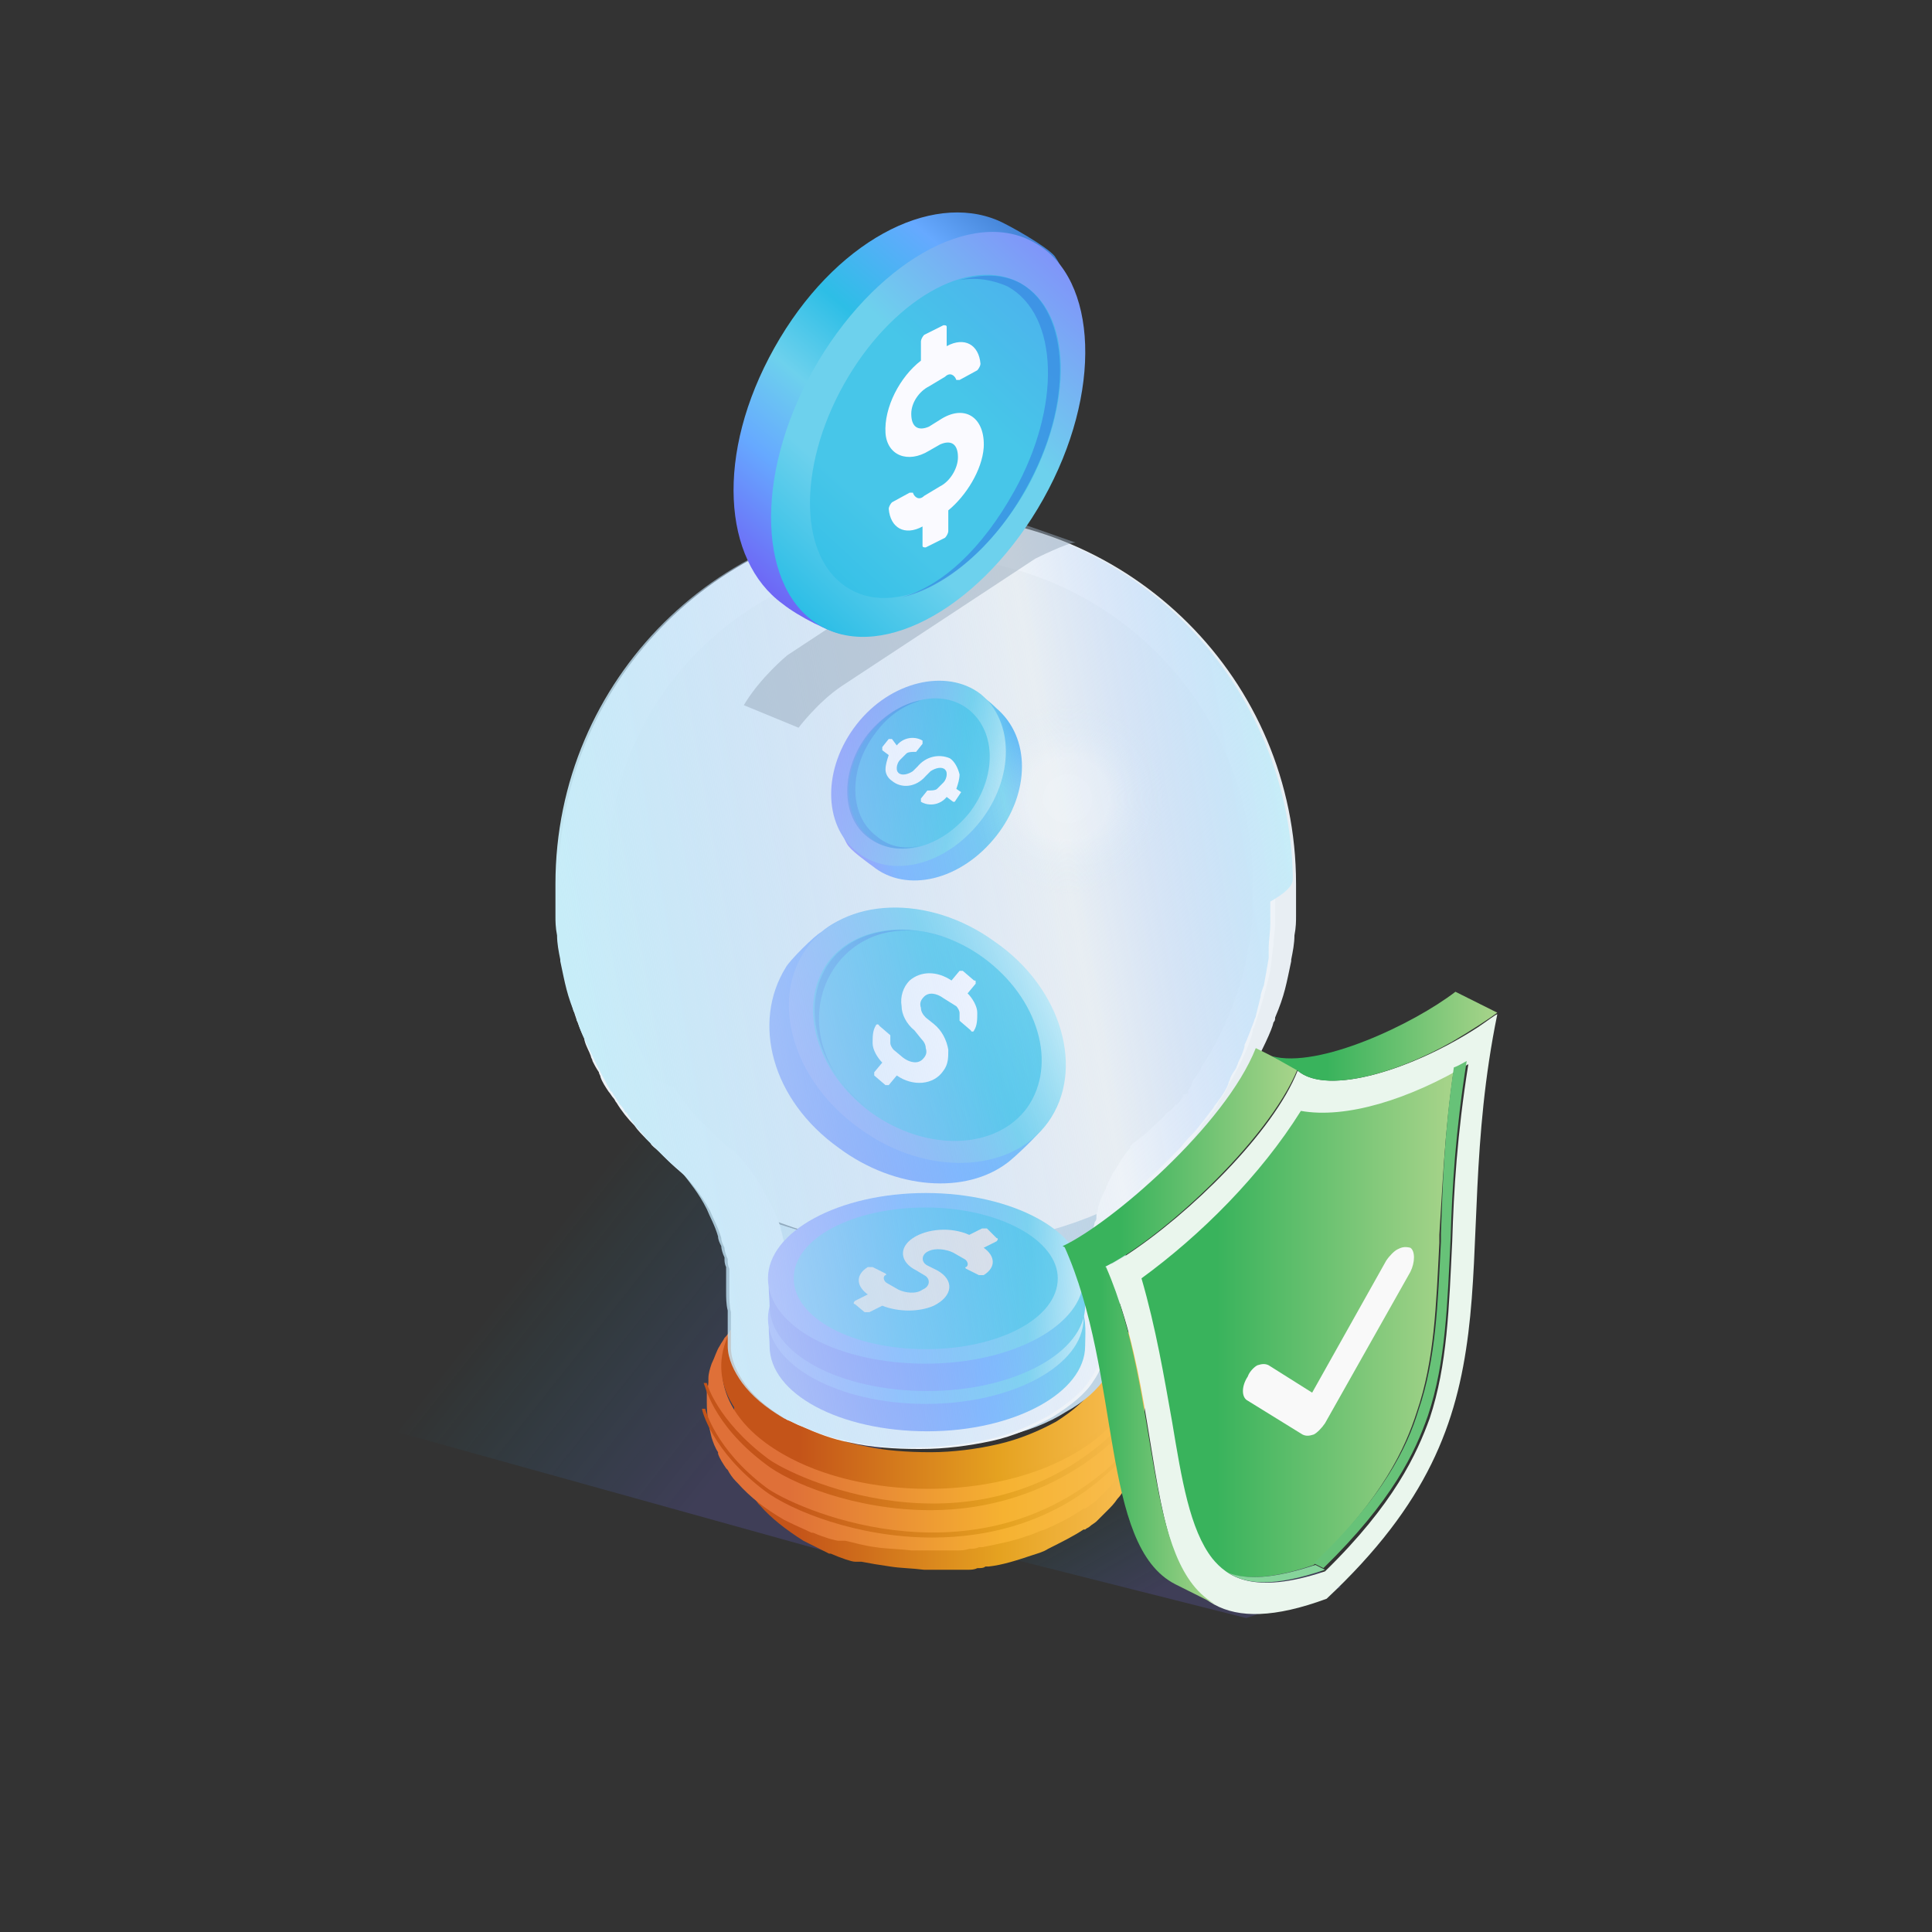 <?xml version="1.0" encoding="utf-8"?>
<!-- Generator: Adobe Illustrator 27.9.0, SVG Export Plug-In . SVG Version: 6.00 Build 0)  -->
<svg version="1.1" id="Layer_1" xmlns="http://www.w3.org/2000/svg" xmlns:xlink="http://www.w3.org/1999/xlink" x="0px" y="0px"
	 viewBox="0 0 120 120" style="enable-background:new 0 0 120 120;" xml:space="preserve">
<rect x="0" y="0" width="120" height="120" fill="#333333" stroke="none"/>
<style type="text/css">
	.st0{fill:url(#SVGID_1_);}
	.st1{fill:url(#SVGID_00000048461369238840735350000006546421212822868413_);}
	.st2{fill:url(#SVGID_00000075122513433389811210000013659159237719200643_);}
	.st3{fill:url(#SVGID_00000114764185364793849580000016444125566837748387_);}
	.st4{fill:url(#SVGID_00000080918933486933068500000003129592389275240895_);}
	.st5{fill:url(#SVGID_00000018935544940644588970000002795353292175343504_);}
	.st6{fill:url(#SVGID_00000041290933324177745880000001254422837845866171_);}
	.st7{fill:#E8EEF3;}
	.st8{fill:#C0D5E4;}
	.st9{fill:#EEF3F8;}
	.st10{fill:url(#SVGID_00000036957509588059962690000012281928577313526709_);}
	.st11{fill:url(#SVGID_00000112620260419545803540000017402827767851563918_);}
	.st12{opacity:0.6;fill:url(#SVGID_00000093164582436016906630000011428625665354800559_);enable-background:new    ;}
	.st13{fill:#E2E2E4;}
	.st14{fill:url(#SVGID_00000147210780149957861920000013069385197429060255_);}
	.st15{fill:url(#SVGID_00000113348948374217964670000002219023888803722155_);}
	.st16{opacity:0.6;fill:#2DBEE6;enable-background:new    ;}
	.st17{fill:url(#SVGID_00000109717421798343653210000008018317051710458277_);}
	.st18{fill:url(#SVGID_00000098943399189005013510000005646409426988527272_);}
	.st19{opacity:0.6;fill:#367FE1;enable-background:new    ;}
	.st20{fill:#FAFAFF;}
	.st21{fill:url(#SVGID_00000018224861156706973770000000598983348828216222_);}
	.st22{fill:url(#SVGID_00000068648949595073820880000008167762456051489154_);}
	.st23{fill:url(#SVGID_00000132071070739814292110000009638459999369680307_);}
	.st24{opacity:0.5;fill:#98AABD;enable-background:new    ;}
	.st25{fill:url(#SVGID_00000026869759703246195520000007700296274291611032_);}
	.st26{fill:url(#SVGID_00000038377347404855477920000008652640024302185354_);}
	.st27{opacity:0.5;fill:url(#SVGID_00000021110611878250563520000013830020764537620647_);enable-background:new    ;}
	.st28{fill:url(#SVGID_00000026861077440898951390000014907729396597301669_);}
	.st29{fill:#EAF6ED;}
	.st30{fill:url(#SVGID_00000058565315456485672790000004644809729071135372_);}
	.st31{fill:url(#SVGID_00000139263048852315279360000000582286507240968383_);}
	.st32{fill:url(#SVGID_00000008107514189205083520000008668325660696533157_);}
	.st33{fill:#86D49B;}
	.st34{fill:#67C278;}
	.st35{fill:#F9F9F9;}
</style>
<g>
	
		<linearGradient id="SVGID_1_" gradientUnits="userSpaceOnUse" x1="71.176" y1="22.072" x2="65.423" y2="32.166" gradientTransform="matrix(1 0 0 -1 0 121.291)">
		<stop  offset="0" style="stop-color:#6C68E5;stop-opacity:0.2"/>
		<stop  offset="0.131" style="stop-color:#5C72E3;stop-opacity:0.161"/>
		<stop  offset="0.385" style="stop-color:#338EDF;stop-opacity:8.380560e-02"/>
		<stop  offset="0.663" style="stop-color:#00B0DA;stop-opacity:0"/>
	</linearGradient>
	<path class="st0" d="M77.4,100.5l-21-5.3L68.6,87l14.7,11.6L77.4,100.5z"/>
	
		<linearGradient id="SVGID_00000026883128143288578790000001399577311105468343_" gradientUnits="userSpaceOnUse" x1="45.363" y1="30.793" x2="28.803" y2="43.939" gradientTransform="matrix(1 0 0 -1 0 121.291)">
		<stop  offset="0" style="stop-color:#6C68E5;stop-opacity:0.2"/>
		<stop  offset="0.162" style="stop-color:#5C72E3;stop-opacity:0.161"/>
		<stop  offset="0.477" style="stop-color:#338EDF;stop-opacity:8.380560e-02"/>
		<stop  offset="0.821" style="stop-color:#00B0DA;stop-opacity:0"/>
	</linearGradient>
	<path style="fill:url(#SVGID_00000026883128143288578790000001399577311105468343_);" d="M52.9,96.8L13,85.7l25.5-17.7l19.1,11.4
		L52.9,96.8z"/>
	
		<linearGradient id="SVGID_00000075857219071155453520000002395452824215803308_" gradientUnits="userSpaceOnUse" x1="44.583" y1="31.148" x2="70.549" y2="31.148" gradientTransform="matrix(1 0 0 -1 0 121.291)">
		<stop  offset="0.191" style="stop-color:#C45419"/>
		<stop  offset="0.674" style="stop-color:#E5A220"/>
		<stop  offset="0.801" style="stop-color:#EDAE35"/>
		<stop  offset="1" style="stop-color:#F9BE53"/>
	</linearGradient>
	<path style="fill:url(#SVGID_00000075857219071155453520000002395452824215803308_);" d="M70.5,88.1c0-0.1,0-0.3,0-0.4
		c0-0.1,0-0.3,0-0.4c0-0.1,0-0.3-0.1-0.5c0-0.1,0-0.2-0.1-0.4c0,0,0-0.1,0-0.1c0,0,0-0.1-0.1-0.2c0-0.1-0.1-0.2-0.1-0.3
		c0-0.1-0.1-0.2-0.1-0.4s-0.1-0.2-0.2-0.4c0-0.1-0.1-0.1-0.1-0.2c-0.1-0.2-0.2-0.3-0.3-0.5c0,0,0-0.1-0.1-0.1
		c-0.1-0.1-0.2-0.3-0.4-0.5c0,0-0.1-0.1-0.1-0.1c0,0,0,0-0.1-0.1c0,0,0,0-0.1-0.1c-0.1-0.1-0.1-0.2-0.2-0.2v0c0,0.4,0,0.7,0,1.1
		c0,0.1,0,0.3,0,0.5c0,0.2,0,0.4,0,0.6c0,0,0,0.1,0,0.1c0,0,0,0.1,0,0.1c0,0,0,0,0,0.1c0,0,0,0,0,0.1c0,0,0,0,0,0.1v0v0
		c0,0.7-0.3,1.3-0.7,2c-0.5,0.7-1.2,1.4-2.2,2.1c-1,0.6-2.2,1.1-3.4,1.4c-1.2,0.3-2.6,0.5-3.9,0.5c-1.3,0-2.7-0.1-4-0.4
		c-1-0.2-1.9-0.5-2.7-0.9c-0.3-0.1-0.5-0.3-0.8-0.4c-1.1-0.6-1.8-1.2-2.3-2c-0.5-0.7-0.8-1.4-0.8-2.1v0v0v0c0,0,0,0,0-0.1
		c0,0,0,0,0-0.1c0,0,0-0.1,0-0.1c0,0,0-0.1,0-0.1c0-0.2,0-0.4,0-0.6c0-0.2,0-0.3,0-0.5c0-0.4,0-0.8,0-1.1c0,0-0.1,0.1-0.1,0.1l0,0
		c-0.1,0.1-0.2,0.3-0.3,0.4c-0.3,0.3-0.5,0.6-0.7,1c-0.1,0.1-0.2,0.3-0.3,0.5c-0.2,0.3-0.3,0.7-0.4,1c-0.1,0.3-0.2,0.6-0.2,0.8
		c0,0,0,0.1,0,0.1c0,0.2,0,0.4-0.1,0.5c0,0.1,0,0.2,0,0.3c0,0.1,0,0.2,0,0.3s0,0.1,0,0.2c0,0,0,0,0,0c0,0.7,0.1,1.4,0.3,2
		c0,0,0,0,0,0c0.1,0.3,0.2,0.6,0.3,0.9c0,0,0,0.1,0,0.1c0.1,0.3,0.3,0.6,0.5,0.9c0,0,0,0,0,0c0,0,0,0,0,0.1c0.1,0.2,0.3,0.4,0.5,0.7
		c0,0,0,0,0.1,0.1c0.7,0.8,1.6,1.5,2.7,2.2c1,0.5,1,0.5,1.6,0.8c0,0,0,0,0.1,0h0c0.7,0.3,1.3,0.5,1.5,0.5c0,0,0.1,0,0.2,0
		c0,0,0.1,0,0.2,0c0.5,0.1,1.1,0.2,1.8,0.3h0c0.6,0.1,1.3,0.1,2.1,0.2c0.3,0,0.6,0,0.9,0c0.1,0,0.2,0,0.3,0c0.1,0,0.3,0,0.5,0
		c0.3,0,0.5,0,0.8,0c0,0,0.1,0,0.2,0c0.2,0,0.4,0,0.6-0.1c0.2,0,0.4,0,0.5-0.1c0,0,0.1,0,0.2,0c0.9-0.1,1.8-0.4,2.7-0.7
		c0.3-0.1,0.7-0.2,1-0.4c0.8-0.4,1.6-0.8,2.2-1.2c0,0,0,0,0.1,0c0.1-0.1,0.2-0.1,0.3-0.2c0.1-0.1,0.3-0.2,0.4-0.3c0,0,0,0,0.1-0.1
		c0.2-0.2,0.4-0.4,0.6-0.6l0,0c0.2-0.2,0.4-0.4,0.6-0.7l0,0c0.2-0.2,0.4-0.5,0.5-0.8c0,0,0,0,0,0c0,0,0-0.1,0.1-0.1
		c0.1-0.1,0.1-0.3,0.2-0.4c0,0,0-0.1,0.1-0.2c0,0,0-0.1,0.1-0.2c0.3-0.8,0.5-1.7,0.5-2.5C70.5,88.3,70.5,88.2,70.5,88.1z"/>
	
		<linearGradient id="SVGID_00000106127732462572167240000010479404855713926298_" gradientUnits="userSpaceOnUse" x1="43.786" y1="32.44" x2="71.344" y2="32.44" gradientTransform="matrix(1 0 0 -1 0 121.291)">
		<stop  offset="0.191" style="stop-color:#DF7038"/>
		<stop  offset="0.674" style="stop-color:#F6B231"/>
		<stop  offset="0.712" style="stop-color:#F6B435"/>
		<stop  offset="1" style="stop-color:#F9BE53"/>
	</linearGradient>
	<path style="fill:url(#SVGID_00000106127732462572167240000010479404855713926298_);" d="M71.3,86.6c0-0.1,0-0.3,0-0.5
		c0-0.1,0-0.3,0-0.4c0-0.1,0-0.3-0.1-0.5s0-0.3-0.1-0.4c0,0,0-0.1,0-0.1c0-0.1,0-0.1-0.1-0.2c0-0.1-0.1-0.2-0.1-0.3
		c0-0.1-0.1-0.2-0.2-0.4c0-0.1-0.1-0.3-0.2-0.4c0-0.1-0.1-0.2-0.1-0.2c-0.1-0.2-0.2-0.4-0.4-0.5c0,0,0-0.1-0.1-0.1
		c-0.1-0.2-0.3-0.3-0.4-0.5c0,0-0.1-0.1-0.1-0.1c0,0,0-0.1-0.1-0.1c0,0,0,0-0.1-0.1c-0.1-0.1-0.2-0.2-0.3-0.3v0
		c2.6,2.8,2,6.4-2.2,8.8c-5,2.9-13.1,2.9-18.1,0c-4-2.3-4.8-5.8-2.4-8.6c0,0,0,0,0,0c-0.1,0.1-0.2,0.3-0.4,0.4
		c-0.3,0.3-0.5,0.7-0.8,1c-0.1,0.2-0.2,0.3-0.3,0.5c-0.2,0.3-0.3,0.7-0.5,1.1c-0.1,0.3-0.2,0.6-0.2,0.9c0,0,0,0.1,0,0.1
		c0,0.2,0,0.4-0.1,0.6c0,0.1,0,0.2,0,0.3c0,0.1,0,0.2,0,0.3c0,0.1,0,0.1,0,0.2c0,0,0,0,0,0c0,0.8,0.1,1.4,0.3,2.2c0,0,0,0,0,0
		c0.1,0.3,0.2,0.6,0.4,0.9c0,0,0,0.1,0,0.1c0.1,0.3,0.3,0.6,0.5,0.9c0,0,0,0,0,0c0,0,0,0,0.1,0.1c0.1,0.2,0.3,0.5,0.5,0.7
		c0,0,0,0,0.1,0.1c0.8,0.9,1.7,1.6,2.9,2.3c1,0.5,1.1,0.5,1.7,0.8c0,0,0,0,0.1,0h0c0.7,0.3,1.4,0.5,1.6,0.5c0,0,0.1,0,0.2,0
		c0.1,0,0.1,0,0.2,0c0.5,0.1,1.1,0.3,1.9,0.4h0c0.6,0.1,1.4,0.1,2.2,0.2c0.3,0,0.6,0,0.9,0c0.1,0,0.2,0,0.4,0c0.2,0,0.3,0,0.5,0
		c0.3,0,0.6,0,0.9,0c0.1,0,0.1,0,0.2,0c0.2,0,0.4,0,0.7-0.1c0.2,0,0.4,0,0.6-0.1c0,0,0.1,0,0.2,0c1-0.2,2-0.4,2.8-0.7
		c0.4-0.1,0.7-0.3,1.1-0.4c0.9-0.4,1.7-0.8,2.4-1.3c0,0,0,0,0.1,0c0.1-0.1,0.2-0.1,0.3-0.2c0.1-0.1,0.3-0.2,0.4-0.3c0,0,0,0,0.1-0.1
		c0.2-0.2,0.4-0.4,0.6-0.6l0,0c0.2-0.2,0.4-0.5,0.6-0.7l0,0c0.2-0.3,0.4-0.5,0.6-0.8c0,0,0,0,0,0c0,0,0-0.1,0.1-0.1
		c0.1-0.1,0.1-0.3,0.2-0.4c0-0.1,0-0.1,0.1-0.2c0,0,0-0.1,0.1-0.2c0.3-0.9,0.5-1.8,0.6-2.7C71.3,86.8,71.3,86.7,71.3,86.6z"/>
	
		<linearGradient id="SVGID_00000148644426828986362600000003872752228416047012_" gradientUnits="userSpaceOnUse" x1="44.769" y1="34.597" x2="70.338" y2="34.597" gradientTransform="matrix(1 0 0 -1 0 121.291)">
		<stop  offset="0.191" style="stop-color:#C45419"/>
		<stop  offset="0.674" style="stop-color:#E5A220"/>
		<stop  offset="0.801" style="stop-color:#EDAE35"/>
		<stop  offset="1" style="stop-color:#F9BE53"/>
	</linearGradient>
	<path style="fill:url(#SVGID_00000148644426828986362600000003872752228416047012_);" d="M48.5,90c5,2.9,13.1,2.9,18.1,0
		c4.1-2.4,4.8-6,2.2-8.8c0,0.4,0,0.8,0,1.2c0,0.2,0,0.3,0,0.5s0,0.4,0,0.6c0,0,0,0.1,0,0.1c0,0,0,0.1,0,0.1c0,0,0,0.1,0,0.1
		c0,0,0,0,0,0.1c0,0,0,0,0,0.1v0v0c0,0.7-0.3,1.4-0.8,2.1c-0.5,0.8-1.3,1.5-2.4,2.2c-1.1,0.6-2.3,1.1-3.6,1.4
		c-1.3,0.3-2.8,0.5-4.2,0.5c-1.4,0-2.9-0.1-4.2-0.4c-1-0.2-2-0.5-2.9-1c-0.3-0.1-0.6-0.3-0.9-0.4c-1.1-0.6-2-1.3-2.5-2.1
		c-0.5-0.7-0.8-1.4-0.9-2.2c0,0,0,0,0,0v0v0c0,0,0,0,0-0.1c0,0,0,0,0-0.1c0,0,0-0.1,0-0.1c0,0,0-0.1,0-0.1c0,0,0-0.1,0-0.1
		c0-0.2,0-0.4,0-0.6s0-0.4,0-0.5c0-0.4,0-0.8,0-1.2c0,0-0.1,0.1-0.1,0.1l0,0C43.7,84.2,44.5,87.7,48.5,90z"/>
	
		<linearGradient id="SVGID_00000029045898538861417520000016199662207023683770_" gradientUnits="userSpaceOnUse" x1="43.747" y1="32.2" x2="71.053" y2="32.2" gradientTransform="matrix(1 0 0 -1 0 121.291)">
		<stop  offset="0.191" style="stop-color:#C45419"/>
		<stop  offset="0.674" style="stop-color:#E5A220"/>
		<stop  offset="0.801" style="stop-color:#EDAE35"/>
		<stop  offset="1" style="stop-color:#F9BE53"/>
	</linearGradient>
	<path style="fill:url(#SVGID_00000029045898538861417520000016199662207023683770_);" d="M57.8,93.8c-4.7,0-8.8-1.7-10.3-2.9
		c-3.3-2.5-3.7-4.9-3.8-5l0.2,0c0,0,0.6,2.3,3.8,4.7c1.6,1.2,12.4,6.2,20.9-1.1c1.4-1.2,2.2-3,2.2-5h0.2c0,2.1-0.7,4-2.2,5.3
		C65.4,92.7,61.4,93.8,57.8,93.8z"/>
	
		<linearGradient id="SVGID_00000013189124780618890830000011171493636645918118_" gradientUnits="userSpaceOnUse" x1="43.651" y1="30.312" x2="71.447" y2="30.312" gradientTransform="matrix(1 0 0 -1 0 121.291)">
		<stop  offset="0.191" style="stop-color:#C45419"/>
		<stop  offset="0.674" style="stop-color:#E5A220"/>
		<stop  offset="0.801" style="stop-color:#EDAE35"/>
		<stop  offset="1" style="stop-color:#F9BE53"/>
	</linearGradient>
	<path style="fill:url(#SVGID_00000013189124780618890830000011171493636645918118_);" d="M57.9,95.5c-4.7,0-8.8-1.7-10.4-2.9
		c-3.3-2.5-3.9-5-3.9-5.1l0.2,0c0,0,0.6,2.5,3.8,4.9c1.6,1.2,12.5,6.2,21.1-1.1c1.4-1.2,2.3-2.9,2.4-4.8l0.1,0c-0.1,2-0.9,3.7-2.4,5
		C65.5,94.5,61.5,95.5,57.9,95.5z"/>
	<path class="st7" d="M34.7,55.7c0-0.4,0-0.9,0-1.1C34.9,42.1,45.1,32,57.6,32c12.6,0,22.9,10.2,22.9,22.9v0c0,0,0,0.1,0,0.1
		c0,0.6,0,1.1,0,1.6c0,0.1,0,0.2,0,0.3c0,0.3,0,0.7-0.1,1.2c0,0.5-0.1,1-0.2,1.5c0,0,0,0.1,0,0.1c-0.3,1.4-0.4,2.1-1,3.5
		c0,0.1,0,0.2-0.1,0.3c-0.1,0.5-0.7,1.7-1.5,3.3c0,0,0,0,0,0c-0.1,0.3-0.3,0.6-0.5,0.9c0,0,0,0.1-0.1,0.1c-0.1,0.2-0.3,0.5-0.5,0.8
		c-0.1,0.1-0.2,0.2-0.3,0.4c0,0,0,0.1-0.1,0.1c-0.1,0.1-0.1,0.2-0.2,0.3c-0.1,0.2-0.3,0.4-0.4,0.6c0,0-0.1,0.1-0.1,0.1
		c-0.2,0.2-0.4,0.4-0.5,0.6c0,0-0.1,0.1-0.2,0.2c-0.3,0.3-0.6,0.6-0.9,0.9c-0.1,0.1-0.1,0.1-0.2,0.2c-0.8,0.7-1.5,1.3-2.1,1.7
		c0,0,0,0-0.1,0c-0.2,0.2-0.5,0.3-0.8,0.5c-0.1,0.1-0.2,0.2-0.4,0.3c-6.6,4-17.6,4.1-24.4,0.2c-0.4-0.2-0.8-0.4-1.1-0.7
		c-0.1,0-0.1-0.1-0.2-0.1c0,0-0.1-0.1-0.2-0.1c-0.2-0.2-0.5-0.3-0.7-0.5c-0.1,0-0.2-0.1-0.2-0.2c-0.7-0.6-1.3-1.1-1.8-1.7
		c-0.2-0.2-0.3-0.4-0.5-0.5c0,0,0,0-0.1-0.1c-0.3-0.4-0.6-0.7-0.9-1c-0.4-0.5-0.8-1-1.1-1.4c-0.1-0.1-0.1-0.2-0.2-0.3
		c-0.1-0.1-0.2-0.3-0.3-0.4c-0.2-0.3-0.4-0.6-0.5-0.9c0-0.1-0.1-0.2-0.1-0.3c-0.1-0.3-0.3-0.5-0.4-0.7c0-0.1-0.1-0.2-0.1-0.3
		c-0.1-0.2-0.3-0.6-0.4-1c0,0,0,0,0-0.1c-0.2-0.4-0.4-1-0.6-1.5c0-0.1-0.1-0.2-0.1-0.3c-0.1-0.4-0.2-0.8-0.3-1.2
		c0-0.2-0.1-0.4-0.2-0.7c-0.1-0.5-0.2-1.1-0.3-1.7c0-0.2,0-0.4,0-0.6c0-0.5-0.1-1-0.1-1.5c0-0.1,0-0.2,0-0.3
		C34.8,56.4,34.7,56,34.7,55.7z"/>
	<path class="st8" d="M43.4,73.5c0.1,0,0.1,0.1,0.2,0.1c0.1,0,0.1,0.1,0.2,0.2c0.4,0.2,0.7,0.5,1.1,0.7c7.1,4,18.5,3.9,25.4-0.2
		c0.1-0.1,0.3-0.2,0.4-0.3c0.3-0.2,0.5-0.3,0.8-0.5c0,0,0,0,0.1,0c0.1-0.1,0.4-0.3,0.7-0.5c0,0-0.1,0.1-0.1,0.1c0,0-0.1,0.1-0.2,0.2
		l0,0c-0.1,0.1-0.3,0.3-0.4,0.6c0,0,0,0,0,0.1c-0.1,0.2-0.2,0.4-0.4,0.6c-0.1,0.1-0.1,0.3-0.2,0.4c0,0.1-0.1,0.2-0.1,0.3
		c-0.1,0.3-0.3,0.7-0.5,1.1c0,0.1-0.1,0.3-0.2,0.4c0,0,0,0,0,0.1c0,0.1-0.1,0.2-0.1,0.3c-0.1,0.4-0.2,0.9-0.3,1.2v0
		c-0.1,0.5-0.2,1-0.2,1.4c0,0.1,0,0.2,0,0.2c0,0,0,0,0,0.1c0,0.7-0.1,1.2-0.1,1.5c0,0.2,0,1,0,1.2c0,0,0,0.1,0,0.1s0,0.1,0,0.1
		c0,0,0,0.1,0,0.1c0,0,0,0,0,0.1c0,0,0,0,0,0.1v0v0c0,0.7-0.3,1.5-0.8,2.2c-0.5,0.8-1.4,1.6-2.5,2.2c-1.1,0.7-2.4,1.2-3.8,1.5
		c-1.4,0.3-2.9,0.5-4.4,0.5c-1.5,0-3-0.1-4.4-0.4c-1.1-0.2-2.1-0.6-3-1c-0.3-0.1-0.6-0.3-0.9-0.4c-1.1-0.7-2-1.4-2.6-2.2
		c-0.5-0.7-0.9-1.5-0.9-2.3c0,0,0,0,0,0v0v0c0,0,0,0,0-0.1c0,0,0,0,0-0.1c0,0,0-0.1,0-0.1c0,0,0-0.1,0-0.1c0,0,0-0.1,0-0.1
		c0-0.2,0-1.1,0-1.2s0-0.3,0-0.5c0-0.4,0-0.8-0.1-1.2c0-0.1,0-0.2,0-0.3c0-0.1,0-0.1,0-0.2c0-0.1,0-0.2,0-0.4c0-0.1,0-0.2,0-0.4
		c0-0.1,0-0.1,0-0.2c0-0.1,0-0.3-0.1-0.5c0,0,0-0.1,0-0.1c0-0.2-0.1-0.5-0.2-0.7c0-0.2-0.1-0.4-0.2-0.6v0v0
		c-0.2-0.6-0.5-1.2-0.7-1.7c-0.6-1.2-1.2-1.9-1.6-2.2c0,0-0.1-0.1-0.1-0.1C42.9,73.2,43.1,73.3,43.4,73.5z"/>
	<path class="st9" d="M57.5,34.6c11.2,0,20.3,9.1,20.3,20.2v0v0v0v0v0.1c0,0.5,0,1,0,1.4v0.3c0,0.3,0,0.7-0.1,1.1
		c0,0.5-0.1,0.9-0.2,1.3v0.1c-0.2,1.2-0.4,1.9-0.9,3.2l0,0.1l-0.1,0.2c-0.1,0.2-0.5,1.4-1.4,2.9c-0.1,0.2-0.3,0.5-0.5,0.8l0,0.1
		c-0.1,0.2-0.3,0.4-0.5,0.7L74,67.4c0,0.1-0.1,0.1-0.1,0.2c0,0-0.1,0.1-0.1,0.2l0,0.1L73.5,68l0,0.1c-0.1,0.1-0.2,0.3-0.4,0.5
		L73,68.6c-0.1,0.2-0.3,0.4-0.5,0.5l0,0l-0.1,0.1c-0.2,0.3-0.5,0.5-0.8,0.8l0,0l-0.1,0.1c-0.3,0.3-0.7,0.6-1.1,0.9l-0.1,0.1
		l-0.1,0.1l0,0l0,0l0,0.1c-0.2,0.2-0.4,0.5-0.6,0.8l0,0l0,0l0,0c-0.1,0.2-0.3,0.5-0.5,0.8c-0.1,0.2-0.2,0.4-0.3,0.6
		c0,0.1-0.1,0.2-0.1,0.3l0,0c-0.2,0.4-0.4,0.8-0.5,1.2l0,0.1c0,0.1-0.1,0.2-0.1,0.4c0,0,0,0.1,0,0.1c0,0.1,0,0.2-0.1,0.3
		c-0.1,0.5-0.3,1-0.4,1.5v0c-0.1,0.6-0.2,1.1-0.3,1.7V80c0,0,0,0.1,0,0.2c0,0.7-0.1,1.3-0.1,1.8c0,0.2,0,1,0,1.3v0.1v0l0,0.1v0.3
		c0,0.2-0.1,0.5-0.3,0.8c-0.3,0.5-0.9,1-1.7,1.5l-0.1,0.1c-0.9,0.5-1.8,0.9-2.9,1.1c-1.2,0.3-2.4,0.4-3.8,0.5h-0.2
		c-1.2,0-2.5-0.1-3.6-0.4c-0.9-0.2-1.7-0.5-2.5-0.8c-0.2-0.1-0.5-0.2-0.7-0.3c-0.8-0.4-1.4-1-1.8-1.5c-0.2-0.3-0.4-0.7-0.4-1h-0.3
		h0.3v0v0v0v0v-0.1v-0.1v-0.7v-0.6c0-0.1,0-0.3,0-0.4v-0.1c0-0.5,0-1-0.1-1.3c0-0.1,0-0.2,0-0.3v-0.1l0-0.2c0-0.1,0-0.3,0-0.4
		c0-0.1,0-0.3-0.1-0.5l0-0.3c0-0.2-0.1-0.4-0.1-0.6l0-0.1v0c-0.1-0.3-0.1-0.6-0.2-0.9c-0.1-0.2-0.1-0.5-0.2-0.7l0-0.1v0v0
		c-0.2-0.7-0.5-1.3-0.9-2c-0.7-1.4-1.5-2.3-2-2.8l-0.1-0.1l0,0l0,0l-0.1,0c-0.5-0.4-1-0.9-1.3-1.2c-0.1-0.1-0.3-0.3-0.4-0.4
		l-0.1-0.1c-0.3-0.3-0.6-0.6-0.8-0.9c-0.3-0.4-0.6-0.8-0.9-1.2L40.7,67l0-0.1l-0.2-0.4c-0.2-0.3-0.3-0.6-0.5-0.8l-0.1-0.2
		c-0.1-0.2-0.2-0.5-0.3-0.6l0-0.1l-0.1-0.2c-0.1-0.2-0.2-0.5-0.4-0.8l0-0.1c-0.2-0.4-0.4-0.9-0.5-1.4l0-0.1l0-0.2
		c-0.1-0.3-0.2-0.7-0.3-1.1c0-0.2-0.1-0.4-0.1-0.6c-0.1-0.5-0.2-1-0.3-1.5c0,0,0-0.1,0-0.2l0-0.3c0-0.5-0.1-0.9-0.1-1.4
		c0-0.1,0-0.2,0-0.3c0-0.3,0-0.7,0-1c0-0.4,0-0.8,0-1v0v0C37.4,43.5,46.5,34.6,57.5,34.6z M57.5,32C45,32,34.8,42.1,34.7,54.5
		c0,0.3,0,0.7,0,1.1c0,0.3,0,0.7,0,1.1c0,0.1,0,0.2,0,0.3c0,0.5,0.1,1.1,0.1,1.5c0,0.2,0,0.4,0,0.6c0.1,0.6,0.2,1.1,0.3,1.7
		c0,0.2,0.1,0.4,0.2,0.7c0.1,0.4,0.2,0.9,0.3,1.2c0,0.1,0.1,0.2,0.1,0.3c0.2,0.6,0.4,1.1,0.6,1.5c0,0,0,0,0,0.1
		c0.1,0.4,0.3,0.7,0.4,1c0,0.1,0.1,0.2,0.1,0.3c0.1,0.2,0.2,0.4,0.4,0.7c0,0.1,0.1,0.2,0.1,0.3c0.1,0.3,0.3,0.6,0.5,0.9
		c0.1,0.1,0.2,0.3,0.3,0.4c0.1,0.1,0.1,0.2,0.2,0.3c0.3,0.5,0.7,1,1.1,1.4c0.2,0.3,0.5,0.6,0.9,1c0,0,0,0,0.1,0.1
		c0.1,0.2,0.3,0.3,0.5,0.5c0.4,0.4,0.9,0.9,1.5,1.4c0,0,0,0,0.1,0.1c0.3,0.3,1,1.1,1.6,2.2c0.2,0.5,0.5,1,0.7,1.7v0v0
		c0,0.2,0.1,0.4,0.2,0.6c0,0.2,0.1,0.5,0.2,0.7c0,0,0,0.1,0,0.1c0,0.1,0,0.3,0.1,0.5c0,0.1,0,0.1,0,0.2c0,0.1,0,0.2,0,0.4
		c0,0.1,0,0.2,0,0.4c0,0,0,0.1,0,0.2c0,0.1,0,0.2,0,0.3c0,0.4,0,0.8,0.1,1.2c0,0.1,0,0.3,0,0.5s0,1,0,1.2c0,0,0,0.1,0,0.1
		c0,0,0,0.1,0,0.1c0,0,0,0.1,0,0.1c0,0,0,0,0,0.1s0,0,0,0.1v0v0c0,0,0,0,0,0c0,0.8,0.4,1.6,0.9,2.3c0.6,0.8,1.4,1.5,2.6,2.2
		c0.3,0.1,0.6,0.3,0.9,0.4c0.9,0.4,1.9,0.8,3,1c1.3,0.3,2.8,0.4,4.2,0.4c0,0,0.1,0,0.2,0c1.5,0,3-0.2,4.4-0.5
		c1.4-0.3,2.7-0.9,3.8-1.5c1.1-0.7,2-1.4,2.5-2.2c0.5-0.7,0.7-1.4,0.8-2.2v0v0c0,0,0,0,0-0.1c0,0,0,0,0-0.1c0,0,0-0.1,0-0.1
		c0,0,0-0.1,0-0.1c0,0,0-0.1,0-0.1c0-0.2,0-1.1,0-1.2c0-0.3,0-0.9,0.1-1.5c0,0,0,0,0-0.1c0-0.1,0-0.2,0-0.2c0-0.4,0.1-1,0.2-1.4v0
		c0.1-0.4,0.2-0.8,0.3-1.2c0-0.1,0-0.2,0.1-0.3c0,0,0,0,0-0.1c0-0.1,0.1-0.3,0.2-0.4c0.1-0.4,0.3-0.8,0.5-1.1c0-0.1,0.1-0.2,0.1-0.3
		c0.1-0.1,0.1-0.3,0.2-0.4c0.1-0.2,0.3-0.4,0.4-0.6c0,0,0,0,0-0.1c0.1-0.2,0.3-0.4,0.4-0.6l0,0c0,0,0,0,0,0c0.3-0.3,0.8-0.6,1.1-1
		c0.1,0,0.1-0.1,0.2-0.2c0.3-0.3,0.6-0.6,0.9-0.9c0,0,0.1-0.1,0.2-0.2c0.2-0.2,0.3-0.4,0.5-0.6c0,0,0.1-0.1,0.1-0.1
		c0.1-0.2,0.3-0.4,0.4-0.6c0-0.1,0.1-0.2,0.2-0.3c0,0,0-0.1,0.1-0.1c0.1-0.1,0.2-0.2,0.3-0.4c0.2-0.2,0.4-0.5,0.5-0.8
		c0,0,0-0.1,0.1-0.1c0.2-0.3,0.4-0.6,0.5-0.9c0,0,0,0,0,0c0.9-1.5,1.4-2.8,1.5-3.3c0-0.1,0-0.2,0.1-0.3c0.5-1.5,0.7-2.2,1-3.5
		c0,0,0-0.1,0-0.1c0.1-0.5,0.1-1,0.2-1.5c0-0.5,0.1-0.9,0.1-1.2c0-0.1,0-0.2,0-0.3c0-0.5,0-1.1,0-1.6c0,0,0-0.1,0-0.1v0
		C80.4,42.2,70.1,32,57.5,32z"/>
	
		<linearGradient id="SVGID_00000100370119489746476210000011587822662282812574_" gradientUnits="userSpaceOnUse" x1="47.685" y1="37.676" x2="67.374" y2="37.676" gradientTransform="matrix(1 0 0 -1 0 121.291)">
		<stop  offset="1.795140e-02" style="stop-color:#6F5BF4"/>
		<stop  offset="0.691" style="stop-color:#66A9FF"/>
		<stop  offset="0.966" style="stop-color:#6DD1ED"/>
	</linearGradient>
	<path style="fill:url(#SVGID_00000100370119489746476210000011587822662282812574_);" d="M67.4,83.6c0,2.9-4.4,5.3-9.8,5.3
		c-5.4,0-9.8-2.3-9.8-5.3c0-0.7-0.2-1.5,0.2-2.1c1.4-2,5.4-3.2,9.6-3.2c4.3,0,8.3,1.1,9.6,3.1C67.5,82,67.4,83,67.4,83.6z"/>
	
		<linearGradient id="SVGID_00000160148452323624459850000010334786733911158445_" gradientUnits="userSpaceOnUse" x1="47.716" y1="39.349" x2="67.352" y2="39.349" gradientTransform="matrix(1 0 0 -1 0 121.291)">
		<stop  offset="6.315600e-03" style="stop-color:#8978FF"/>
		<stop  offset="0.415" style="stop-color:#66A9FF"/>
		<stop  offset="0.819" style="stop-color:#6DD1ED"/>
		<stop  offset="1" style="stop-color:#C7EDF8"/>
	</linearGradient>
	<path style="fill:url(#SVGID_00000160148452323624459850000010334786733911158445_);" d="M57.5,87.2c5.4,0,9.8-2.4,9.8-5.3
		c0-2.9-4.4-5.3-9.8-5.3c-5.4,0-9.8,2.4-9.8,5.3C47.7,84.8,52.1,87.2,57.5,87.2z"/>
	
		<linearGradient id="SVGID_00000004530832088464348090000006751433358815906207_" gradientUnits="userSpaceOnUse" x1="49.342" y1="39.349" x2="65.696" y2="39.349" gradientTransform="matrix(1 0 0 -1 0 121.291)">
		<stop  offset="0" style="stop-color:#4160A0"/>
		<stop  offset="0.215" style="stop-color:#455FA6"/>
		<stop  offset="0.504" style="stop-color:#505EB7"/>
		<stop  offset="0.834" style="stop-color:#615BD3"/>
		<stop  offset="1" style="stop-color:#6C5AE4"/>
	</linearGradient>
	<path style="opacity:0.6;fill:url(#SVGID_00000004530832088464348090000006751433358815906207_);enable-background:new    ;" d="
		M57.5,86.3c4.5,0,8.2-1.9,8.2-4.4c0-2.4-3.7-4.4-8.2-4.4c-4.5,0-8.2,1.9-8.2,4.4C49.3,84.3,53,86.3,57.5,86.3z"/>
	<path class="st13" d="M61.9,79.4c0.1,0,0.1,0.1,0,0.2L61.1,80c0.7,0.5,0.8,1.2,0,1.7c-0.1,0-0.2,0-0.3,0l-0.8-0.4
		c0,0-0.1-0.1,0-0.1c0.2-0.1,0.1-0.4-0.1-0.5l-0.7-0.4c-0.4-0.2-1.1-0.3-1.5-0.1c-0.5,0.2-0.5,0.7-0.1,0.9l0.6,0.3
		c1.1,0.6,1,1.6-0.2,2.2c-0.9,0.4-2.2,0.4-3.2,0L54.2,84c-0.1,0-0.2,0-0.3,0l-0.8-0.4c-0.1,0-0.1-0.1,0-0.2l0.8-0.4
		c-0.7-0.5-0.8-1.2,0-1.7c0.1,0,0.2,0,0.3,0l0.8,0.4c0,0,0.1,0.1,0,0.1c-0.2,0.2-0.1,0.4,0.1,0.5l0.7,0.4c0.4,0.2,1.1,0.3,1.5,0.1
		c0.5-0.2,0.5-0.7,0.1-0.9l-0.5-0.3c-1-0.5-1.1-1.4-0.3-2c0.9-0.6,2.4-0.7,3.5-0.2l0.8-0.4c0.1,0,0.2,0,0.3,0L61.9,79.4z"/>
	
		<linearGradient id="SVGID_00000105415965913160331250000017376541539177126545_" gradientUnits="userSpaceOnUse" x1="47.685" y1="40.162" x2="67.374" y2="40.162" gradientTransform="matrix(1 0 0 -1 0 121.291)">
		<stop  offset="1.795140e-02" style="stop-color:#6F5BF4"/>
		<stop  offset="0.691" style="stop-color:#66A9FF"/>
		<stop  offset="0.966" style="stop-color:#6DD1ED"/>
	</linearGradient>
	<path style="fill:url(#SVGID_00000105415965913160331250000017376541539177126545_);" d="M67.4,81.1c0,2.9-4.4,5.3-9.8,5.3
		c-5.4,0-9.8-2.3-9.8-5.3c0-0.7-0.2-1.5,0.2-2.1c1.4-2,5.4-3.2,9.6-3.2c4.3,0,8.3,1.1,9.6,3.1C67.5,79.5,67.4,80.5,67.4,81.1z"/>
	
		<linearGradient id="SVGID_00000106835189673968969230000012308640165716464533_" gradientUnits="userSpaceOnUse" x1="47.716" y1="41.836" x2="67.352" y2="41.836" gradientTransform="matrix(1 0 0 -1 0 121.291)">
		<stop  offset="6.315600e-03" style="stop-color:#8978FF"/>
		<stop  offset="0.415" style="stop-color:#66A9FF"/>
		<stop  offset="0.819" style="stop-color:#6DD1ED"/>
		<stop  offset="1" style="stop-color:#C7EDF8"/>
	</linearGradient>
	<path style="fill:url(#SVGID_00000106835189673968969230000012308640165716464533_);" d="M57.5,84.7c5.4,0,9.8-2.4,9.8-5.3
		c0-2.9-4.4-5.3-9.8-5.3c-5.4,0-9.8,2.4-9.8,5.3C47.7,82.4,52.1,84.7,57.5,84.7z"/>
	<path class="st16" d="M57.5,83.8c4.5,0,8.2-1.9,8.2-4.4c0-2.4-3.7-4.4-8.2-4.4c-4.5,0-8.2,1.9-8.2,4.4C49.3,81.9,53,83.8,57.5,83.8
		z"/>
	<path class="st13" d="M61.9,76.9c0.1,0,0.1,0.1,0,0.2l-0.8,0.4c0.7,0.5,0.8,1.2,0,1.7c-0.1,0-0.2,0-0.3,0l-0.8-0.4
		c0,0-0.1-0.1,0-0.1c0.2-0.1,0.1-0.4-0.1-0.5l-0.7-0.4c-0.4-0.2-1.1-0.3-1.5-0.1c-0.5,0.2-0.5,0.7-0.1,0.9l0.6,0.3
		c1.1,0.6,1,1.6-0.2,2.2c-0.9,0.4-2.2,0.4-3.2,0l-0.8,0.4c-0.1,0-0.2,0-0.3,0L53.1,81c-0.1,0-0.1-0.1,0-0.2l0.8-0.4
		c-0.7-0.5-0.8-1.2,0-1.7c0.1,0,0.2,0,0.3,0l0.8,0.4c0,0,0.1,0.1,0,0.1c-0.2,0.1-0.1,0.4,0.1,0.5l0.7,0.4c0.4,0.2,1.1,0.3,1.5,0
		c0.5-0.2,0.5-0.7,0.1-0.9l-0.5-0.3c-1-0.5-1.1-1.4-0.2-2c0.9-0.6,2.4-0.7,3.5-0.2l0.8-0.4c0.1,0,0.2,0,0.3,0L61.9,76.9z"/>
	
		<linearGradient id="SVGID_00000041982443270105866940000004792725529460275861_" gradientUnits="userSpaceOnUse" x1="66.523" y1="60.657" x2="38.199" y2="47.829" gradientTransform="matrix(1 0 0 -1 0 121.291)">
		<stop  offset="2.534800e-02" style="stop-color:#6DD1ED"/>
		<stop  offset="0.371" style="stop-color:#66A9FF"/>
		<stop  offset="0.854" style="stop-color:#6F5BF4"/>
	</linearGradient>
	<path style="fill:url(#SVGID_00000041982443270105866940000004792725529460275861_);" d="M64.8,70c-0.3,0.5-1.8,1.9-2.2,2.2
		c-2.6,2-7,1.7-10.5-0.9c-4.2-3-5.4-7.8-3.3-11.2c0.2-0.4,1.8-2,2.2-2.2c2.6-2.2,5.9-0.8,9.6,1.9c3.6,2.6,6,5.5,4.8,8.6
		C65.2,68.8,65.1,69.6,64.8,70z"/>
	
		<linearGradient id="SVGID_00000054248806497635071340000015277671640635104900_" gradientUnits="userSpaceOnUse" x1="65.242" y1="60.646" x2="46.165" y2="51.484" gradientTransform="matrix(1 0 0 -1 0 121.291)">
		<stop  offset="0" style="stop-color:#C7EDF8"/>
		<stop  offset="0.283" style="stop-color:#6DD1ED"/>
		<stop  offset="0.971" style="stop-color:#8978FF"/>
	</linearGradient>
	<path style="fill:url(#SVGID_00000054248806497635071340000015277671640635104900_);" d="M65.1,69.7c-2.3,3.2-7.6,3.4-11.7,0.4
		c-4.2-3-5.6-8-3.3-11.2c2.3-3.2,7.6-3.4,11.7-0.4C66,61.4,67.4,66.5,65.1,69.7z"/>
	<path class="st16" d="M63.8,68.8c1.9-2.7,0.7-6.8-2.7-9.3c-3.4-2.5-7.8-2.3-9.7,0.3c-1.9,2.7-0.7,6.8,2.7,9.3
		C57.6,71.6,61.9,71.4,63.8,68.8z"/>
	<path class="st19" d="M51.9,60c1.6-2.2,4.4-2.8,7.3-1.6c-3-1.2-6.2-0.7-7.7,1.4c-1.9,2.7-0.7,6.8,2.7,9.3
		C50.7,66.6,50,62.7,51.9,60z"/>
	<path class="st20" d="M60.6,61c0,0,0,0.1,0,0.1l-0.5,0.6c0.3,0.3,0.6,0.8,0.6,1.2c0,0.4,0,0.8-0.2,1.1c0,0.1-0.2,0.1-0.2,0
		l-0.7-0.6c0,0,0-0.1,0-0.1c0,0,0,0,0-0.1c0-0.1,0-0.2,0-0.3s-0.1-0.3-0.2-0.4L58.6,62c-0.4-0.3-0.9-0.4-1.2-0.1
		c-0.2,0.2-0.3,0.4-0.2,0.7c0,0.2,0.1,0.4,0.3,0.6l0.5,0.4c0.5,0.4,0.8,1,0.9,1.6c0,0.5,0,0.9-0.3,1.3c-0.6,0.9-1.9,1-2.9,0.3
		l-0.5,0.6c0,0-0.2,0-0.2,0l-0.7-0.6c0,0,0-0.1,0-0.1s0-0.1,0-0.1l0.5-0.6c-0.3-0.3-0.6-0.8-0.6-1.2c0-0.4,0-0.8,0.2-1.1
		c0-0.1,0.2-0.1,0.2,0l0.7,0.6c0,0,0,0.1,0,0.1c0,0,0,0,0,0.1c0,0.1,0,0.2,0,0.3c0,0.1,0.1,0.3,0.2,0.4l0.6,0.5
		c0.4,0.3,0.9,0.4,1.2,0.1c0.2-0.2,0.3-0.4,0.2-0.7c0-0.2-0.1-0.4-0.3-0.6L56.8,64c-0.5-0.4-0.8-1-0.8-1.5c-0.1-0.6,0.1-1.2,0.5-1.6
		c0.7-0.6,1.7-0.6,2.6,0l0.5-0.6c0,0,0.2,0,0.2,0l0.7,0.6C60.6,60.9,60.6,60.9,60.6,61z"/>
	
		<linearGradient id="SVGID_00000176024118165702603050000017795967775360692645_" gradientUnits="userSpaceOnUse" x1="50.56" y1="70.818" x2="66.916" y2="74.975" gradientTransform="matrix(1 0 0 -1 0 121.291)">
		<stop  offset="8.154359e-02" style="stop-color:#8978FF"/>
		<stop  offset="0.239" style="stop-color:#66A9FF"/>
		<stop  offset="0.689" style="stop-color:#6DD1ED"/>
		<stop  offset="0.928" style="stop-color:#3D93FF"/>
		<stop  offset="1" style="stop-color:#5037EF"/>
	</linearGradient>
	<path style="fill:url(#SVGID_00000176024118165702603050000017795967775360692645_);" d="M54.2,45.9c-1.7,2.2-2.7,4.6-1.6,6.5
		c0.2,0.4,1.2,1.1,1.6,1.4c2.1,1.7,5.5,0.9,7.7-1.9c2.1-2.7,2.1-6.1,0-7.9c-0.4-0.4-1.1-1-2.1-1.4C57.9,41.8,55.9,43.7,54.2,45.9z"
		/>
	
		<linearGradient id="SVGID_00000110470240839303030790000009922435870284728994_" gradientUnits="userSpaceOnUse" x1="63.46" y1="72.089" x2="49.299" y2="74.617" gradientTransform="matrix(1 0 0 -1 0 121.291)">
		<stop  offset="0" style="stop-color:#C7EDF8"/>
		<stop  offset="0.283" style="stop-color:#6DD1ED"/>
		<stop  offset="0.971" style="stop-color:#8978FF"/>
	</linearGradient>
	<path style="fill:url(#SVGID_00000110470240839303030790000009922435870284728994_);" d="M53.2,45c-2.1,2.7-2.1,6.2,0,7.9
		c2.1,1.7,5.5,0.9,7.7-1.9c2.1-2.7,2.1-6.2,0-7.9C58.8,41.5,55.3,42.3,53.2,45z"/>
	<path class="st16" d="M60.2,50.5c1.7-2.2,1.7-5,0-6.4c-1.7-1.4-4.5-0.7-6.2,1.5c-1.7,2.2-1.7,5,0,6.4
		C55.7,53.4,58.4,52.7,60.2,50.5z"/>
	<path class="st19" d="M54.4,51.9c-1.7-1.3-1.7-4.2,0-6.4c0.8-1.1,1.8-1.7,2.8-2c-1.2,0.2-2.4,1-3.3,2.1c-1.7,2.2-1.7,5.1,0,6.4
		c0.9,0.7,2.1,0.9,3.3,0.5C56.2,52.8,55.2,52.6,54.4,51.9z"/>
	<path class="st20" d="M59.7,49.2C59.7,49.2,59.7,49.2,59.7,49.2l-0.4,0.6c0,0-0.1,0-0.1,0l-0.4-0.3c-0.4,0.5-1.1,0.6-1.6,0.3
		c0,0,0,0,0-0.1c0,0,0,0,0-0.1l0.4-0.5c0,0,0,0,0.1,0c0.1,0,0.4,0,0.5-0.1l0.4-0.4c0.1-0.1,0.2-0.3,0.2-0.5c0-0.1,0-0.2-0.1-0.3
		c-0.2-0.2-0.6-0.1-0.9,0.1l-0.3,0.3c-0.6,0.7-1.5,0.8-2.1,0.3C55.1,48.3,55,48,55,47.8c0-0.3,0.1-0.6,0.2-0.9l-0.4-0.3
		c0,0,0,0,0-0.1s0,0,0-0.1l0.4-0.5c0,0,0.1,0,0.2,0l0.3,0.4c0.4-0.5,1.1-0.6,1.6-0.3c0,0,0,0,0,0.1c0,0,0,0,0,0.1l-0.4,0.5
		c0,0-0.1,0-0.1,0c-0.1,0-0.4,0-0.5,0.1l-0.4,0.4c-0.1,0.1-0.2,0.3-0.2,0.5c0,0.1,0,0.2,0.1,0.3c0.2,0.2,0.6,0.1,0.9-0.1l0.3-0.3
		c0.5-0.6,1.3-0.8,2-0.5c0.3,0.2,0.5,0.6,0.6,1c0,0.3-0.1,0.6-0.2,0.9L59.7,49.2C59.7,49.1,59.7,49.1,59.7,49.2z"/>
	
		<linearGradient id="SVGID_00000137128517821655120120000015271269596240908212_" gradientUnits="userSpaceOnUse" x1="35.779" y1="56.34" x2="81.019" y2="64.317" gradientTransform="matrix(1 0 0 -1 0 121.291)">
		<stop  offset="7.826220e-03" style="stop-color:#C7EDF8"/>
		<stop  offset="0.328" style="stop-color:#BDDDF9;stop-opacity:0.534"/>
		<stop  offset="0.695" style="stop-color:#B5CFFA;stop-opacity:0"/>
		<stop  offset="0.803" style="stop-color:#B8D4FA;stop-opacity:0.357"/>
		<stop  offset="0.927" style="stop-color:#C0E2F9;stop-opacity:0.764"/>
		<stop  offset="0.999" style="stop-color:#C7EDF8"/>
	</linearGradient>
	<path style="fill:url(#SVGID_00000137128517821655120120000015271269596240908212_);" d="M80.3,54.5C80.1,42.1,70,32,57.4,32
		c-12.6,0-22.9,10.2-22.9,22.9v0c0,0,0,0.1,0,0.1c0,0.6,0,1.1,0,1.6c0,0.1,0,0.2,0,0.3c0,0.3,0,0.7,0.1,1.2c0,0.5,0.1,1,0.2,1.5
		c0,0,0,0.1,0,0.1c0.3,1.4,0.4,2.1,1,3.5c0,0.1,0,0.2,0.1,0.3c0.1,0.5,0.7,1.7,1.5,3.3c0,0,0,0,0,0c0.2,0.3,0.3,0.6,0.5,0.9
		c0,0,0,0.1,0.1,0.1c0.1,0.2,0.3,0.5,0.5,0.8c0.1,0.1,0.2,0.2,0.3,0.4c0,0,0,0.1,0.1,0.1c0.1,0.1,0.1,0.2,0.2,0.3
		c0.1,0.2,0.3,0.4,0.4,0.6c0,0,0.1,0.1,0.1,0.1c0.2,0.2,0.4,0.4,0.5,0.6c0,0,0.1,0.1,0.2,0.2c0.3,0.3,0.6,0.6,0.9,0.9
		c0.1,0.1,0.1,0.1,0.2,0.2c0.4,0.4,0.8,0.7,1.1,1c0.3,0.4,0.9,1.1,1.4,2.1c0.2,0.5,0.5,1,0.7,1.7v0v0c0,0.2,0.1,0.4,0.2,0.6
		c0,0.2,0.1,0.5,0.2,0.7c0,0,0,0.1,0,0.1c0,0.1,0,0.3,0.1,0.5c0,0.1,0,0.1,0,0.2c0,0.1,0,0.2,0,0.4c0,0.1,0,0.2,0,0.4
		c0,0,0,0.1,0,0.2c0,0.1,0,0.2,0,0.3c0,0.4,0,0.8,0.1,1.2c0,0.1,0,0.3,0,0.5s0,1,0,1.2c0,0,0,0.1,0,0.1c0,0,0,0.1,0,0.1
		c0,0,0,0.1,0,0.1c0,0,0,0,0,0.1s0,0,0,0.1v0v0c0,0,0,0,0,0c0,0.8,0.4,1.6,0.9,2.3c0.6,0.8,1.4,1.5,2.6,2.2c0.3,0.1,0.6,0.3,0.9,0.4
		c0.9,0.4,1.9,0.8,3,1c1.4,0.3,2.9,0.5,4.4,0.4c1.5,0,3-0.2,4.4-0.5c1.4-0.3,2.7-0.9,3.8-1.5c1.1-0.7,2-1.4,2.5-2.2
		c0.5-0.7,0.7-1.4,0.8-2.2v0v0c0,0,0,0,0-0.1c0,0,0,0,0-0.1c0,0,0-0.1,0-0.1c0,0,0-0.1,0-0.1c0,0,0-0.1,0-0.1c0-0.2,0-1.1,0-1.2
		c0-0.3,0-0.9,0.1-1.5c0,0,0,0,0-0.1c0-0.1,0-0.2,0-0.2c0-0.4,0.1-1,0.2-1.4v0c0.1-0.4,0.2-0.8,0.3-1.2c0-0.1,0-0.2,0.1-0.3
		c0,0,0,0,0-0.1c0-0.1,0.1-0.3,0.2-0.4c0.1-0.4,0.3-0.8,0.5-1.1c0-0.1,0.1-0.2,0.1-0.3c0.1-0.1,0.1-0.3,0.2-0.4
		c0.1-0.2,0.3-0.4,0.4-0.6c0,0,0,0,0-0.1c0.1-0.2,0.3-0.4,0.4-0.6l0,0c0,0,0.1-0.1,0.1-0.1c0.6-0.5,1.2-1.1,1.6-1.5
		c0.2-0.2,0.3-0.3,0.5-0.5c0,0,0,0,0.1-0.1c0.3-0.4,0.6-0.7,0.9-1c0.4-0.5,0.8-1,1.1-1.4c0.1-0.1,0.1-0.2,0.2-0.3
		c0.1-0.1,0.2-0.3,0.3-0.4c0.2-0.3,0.4-0.6,0.5-0.9c0-0.1,0.1-0.2,0.1-0.3c0.1-0.3,0.3-0.5,0.4-0.7c0-0.1,0.1-0.2,0.1-0.3
		c0.1-0.2,0.3-0.6,0.4-1c0,0,0,0,0-0.1c0.2-0.4,0.4-1,0.6-1.5c0-0.1,0.1-0.2,0.1-0.3c0.1-0.4,0.2-0.8,0.3-1.2c0-0.2,0.1-0.4,0.2-0.7
		c0.1-0.5,0.2-1.1,0.3-1.7c0-0.2,0-0.4,0-0.6c0-0.5,0.1-1,0.1-1.5c0-0.1,0-0.2,0-0.3c0-0.4,0-0.8,0-1.1
		C80.3,55.2,80.3,54.8,80.3,54.5z"/>
	<path class="st24" d="M60.9,32.8l-12,7.9c0,0-1.7,1.4-2.7,3.1l3.4,1.4c0,0,1.2-1.6,2.7-2.6l12-7.9c0,0,2-1,2.5-1l-3.7-1.3"/>
	
		<linearGradient id="SVGID_00000016775659805763024810000016060042007693622713_" gradientUnits="userSpaceOnUse" x1="70.128" y1="113.129" x2="45.246" y2="83.239" gradientTransform="matrix(1 0 0 -1 0 121.291)">
		<stop  offset="7.319820e-02" style="stop-color:#104A97"/>
		<stop  offset="0.334" style="stop-color:#66A9FF"/>
		<stop  offset="0.506" style="stop-color:#2DBEE6"/>
		<stop  offset="0.638" style="stop-color:#6DD1ED"/>
		<stop  offset="0.769" style="stop-color:#66A9FF"/>
		<stop  offset="0.961" style="stop-color:#6F5BF4"/>
	</linearGradient>
	<path style="fill:url(#SVGID_00000016775659805763024810000016060042007693622713_);" d="M48.1,21.6c-3.7,6.6-3.2,13.2,0.5,15.9
		c1,0.8,3,1.8,3.8,1.9c3.8,0.2,7-4.4,10-9.8c3.1-5.5,5.3-10.6,3.1-13.7c-0.5-0.6-2.8-1.9-3.5-2.2C57.8,11.9,51.8,15,48.1,21.6z"/>
	
		<linearGradient id="SVGID_00000032606132967029174530000003681764633458755985_" gradientUnits="userSpaceOnUse" x1="48.584" y1="84.492" x2="71.021" y2="108.808" gradientTransform="matrix(1 0 0 -1 0 121.291)">
		<stop  offset="0" style="stop-color:#2DBEE6"/>
		<stop  offset="0.226" style="stop-color:#6DD1ED"/>
		<stop  offset="0.502" style="stop-color:#6DD1ED"/>
		<stop  offset="0.955" style="stop-color:#8978FF"/>
	</linearGradient>
	<path style="fill:url(#SVGID_00000032606132967029174530000003681764633458755985_);" d="M50.5,23c-3.7,6.6-3.4,13.7,0.5,15.9
		c3.9,2.2,10.1-1.3,13.8-7.9s3.4-13.7-0.5-15.9C60.4,12.8,54.2,16.4,50.5,23z"/>
	<path class="st16" d="M63.8,30.3c2.9-5.3,2.8-10.9-0.4-12.7c-3.2-1.8-8.1,1.1-11,6.3s-2.8,10.9,0.4,12.7
		C55.9,38.4,60.8,35.6,63.8,30.3z"/>
	<path class="st19" d="M63.4,17.6C62.3,17,61,17,59.6,17.4c1.1-0.2,2.1,0,3,0.4c3.2,1.8,3.3,7.5,0.4,12.7c-2,3.6-4.5,5.9-7,6.6
		c2.7-0.6,5.7-3.1,7.7-6.7C66.7,25.1,66.5,19.4,63.4,17.6z"/>
	<path class="st20" d="M58.6,20.2c0.1,0,0.2,0,0.2,0.1v1.2c1.1-0.6,2-0.1,2.1,1.1c0,0.1-0.1,0.3-0.2,0.4l-1.1,0.6
		c-0.1,0-0.2,0-0.2,0c-0.1-0.3-0.4-0.5-0.7-0.2l-1,0.6c-0.6,0.3-1.1,1-1.1,1.7c0,0.8,0.4,1.1,1.1,0.8l0.8-0.5c1.5-0.9,2.7,0,2.6,1.8
		c-0.1,1.4-1.1,3-2.2,3.9V33c0,0.1-0.1,0.3-0.2,0.4L57.5,34c-0.1,0-0.2,0-0.2-0.1v-1.2c-1.1,0.6-2,0.1-2.1-1.1
		c0-0.1,0.1-0.3,0.2-0.4l1.1-0.6c0.1,0,0.2,0,0.2,0c0.1,0.3,0.4,0.5,0.7,0.2l1-0.6c0.6-0.3,1.1-1.1,1.1-1.8c0-0.8-0.4-1.1-1.1-0.8
		l-0.7,0.4c-1.3,0.8-2.6,0.3-2.7-1.1c-0.1-1.6,0.9-3.5,2.2-4.5v-1.2c0-0.1,0.1-0.3,0.2-0.4L58.6,20.2z"/>
	
		<radialGradient id="SVGID_00000070111423628239133640000007803453877678581684_" cx="-1139.941" cy="3067.369" r="0.478" gradientTransform="matrix(-15.83 -0.206 -0.206 15.83 -17346.856 -48741.309)" gradientUnits="userSpaceOnUse">
		<stop  offset="6.939170e-02" style="stop-color:#FFFFFF;stop-opacity:0.5"/>
		<stop  offset="0.332" style="stop-color:#FDFDFD;stop-opacity:0.5"/>
		<stop  offset="0.793" style="stop-color:#CCE6F7;stop-opacity:0"/>
	</radialGradient>
	<path style="opacity:0.5;fill:url(#SVGID_00000070111423628239133640000007803453877678581684_);enable-background:new    ;" d="
		M58.7,50.2c0,4.2,3.3,7.6,7.5,7.7c4.2,0,7.6-3.3,7.7-7.5c0-4.2-3.3-7.6-7.5-7.7C62.2,42.6,58.7,46,58.7,50.2z"/>
	
		<linearGradient id="SVGID_00000164509718683786264510000003580564349889720992_" gradientUnits="userSpaceOnUse" x1="90.329" y1="39.138" x2="70.771" y2="39.138" gradientTransform="matrix(1 0 0 -1 0 121.291)">
		<stop  offset="2.216170e-02" style="stop-color:#A5D389"/>
		<stop  offset="0.755" style="stop-color:#39B35C"/>
	</linearGradient>
	<path style="fill:url(#SVGID_00000164509718683786264510000003580564349889720992_);" d="M80.4,69.3c0.1-0.1,0.2-0.3,0.3-0.5
		c2.6,0.5,6.1-0.5,9.6-2.4c-0.6,4.1-0.7,7.4-0.9,10.3c0,0.2,0,0.3,0,0.5c-0.2,3.9-0.3,7.3-1.4,10.5c-0.7,2.2-2.1,5.3-6.3,9.4
		c0,0-0.1,0.1-0.1,0.1c-2.6,0.9-4.3,0.9-5.4,0.5c-0.4-0.3-0.8-0.6-1-0.9c-1.3-1.7-1.9-4.9-2.5-8.5c-0.5-2.8-1-5.8-2.1-9.1
		C74.4,76.6,77.9,73,80.4,69.3z"/>
	<path class="st29" d="M69.9,78c4-2.6,9.2-7.7,10.7-11.5c1.9,1.6,7.2-0.1,11.2-2.7c0.6-0.4,1.1-0.8,1.2-0.8
		c-1.6,7.8-1.1,14.2-1.8,19.8c-0.7,5.6-2.5,10.6-8.8,16.5c-6.5,2.4-8.8,0-9.9-4.3c-1.2-4.4-1.4-11-3.8-16.2
		C68.7,78.7,69.2,78.4,69.9,78z M72.8,88.3c0.6,3.6,1.1,6.7,2.5,8.5c0.9,1.1,2.5,2.3,7,0.8c4.3-4.2,5.7-7.3,6.5-9.5
		c1.1-3.3,1.2-6.9,1.4-11c0.1-3.2,0.3-6.6,1-11c-3.7,2.2-7.6,3.4-10.4,2.9c-2.5,4-6.2,7.7-9.9,10.4C71.8,82.5,72.3,85.5,72.8,88.3z"
		/>
	
		<linearGradient id="SVGID_00000129192090919014175040000001039215056665619875_" gradientUnits="userSpaceOnUse" x1="75.531" y1="32.703" x2="66.063" y2="32.703" gradientTransform="matrix(1 0 0 -1 0 121.291)">
		<stop  offset="2.216170e-02" style="stop-color:#A5D389"/>
		<stop  offset="0.755" style="stop-color:#39B35C"/>
	</linearGradient>
	<path style="fill:url(#SVGID_00000129192090919014175040000001039215056665619875_);" d="M68.7,78.7c3.5,8,2.2,18.6,6.9,21L73,98.4
		c-4.7-2.4-3.3-13-6.9-21L68.7,78.7z"/>
	
		<linearGradient id="SVGID_00000052103504511995160230000010130879348025486492_" gradientUnits="userSpaceOnUse" x1="80.567" y1="49.391" x2="66.031" y2="49.391" gradientTransform="matrix(1 0 0 -1 0 121.291)">
		<stop  offset="2.216170e-02" style="stop-color:#A5D389"/>
		<stop  offset="0.755" style="stop-color:#39B35C"/>
	</linearGradient>
	<path style="fill:url(#SVGID_00000052103504511995160230000010130879348025486492_);" d="M78,65.1l1,0.5l1.6,0.8
		c-1.9,4.6-8.7,10.7-12,12.3L66,77.4C69,76,76.1,69.9,78,65.1z"/>
	
		<linearGradient id="SVGID_00000008854900416935231960000018029445696902266244_" gradientUnits="userSpaceOnUse" x1="93" y1="56.985" x2="78.958" y2="56.985" gradientTransform="matrix(1 0 0 -1 0 121.291)">
		<stop  offset="2.216170e-02" style="stop-color:#A5D389"/>
		<stop  offset="0.755" style="stop-color:#39B35C"/>
	</linearGradient>
	<path style="fill:url(#SVGID_00000008854900416935231960000018029445696902266244_);" d="M90.4,61.6l2.6,1.3
		c-0.4,0.3-1.6,1.1-2.8,1.8c-3.7,2.1-8,3.2-9.6,1.8L79,65.6C81.9,66.4,87.8,63.6,90.4,61.6z"/>
	<path class="st33" d="M76.3,97.7c1.1,0.7,2.8,0.9,6-0.2l-0.6-0.3C79,98.1,77.4,98.1,76.3,97.7z"/>
	<path class="st34" d="M81.6,97.1l0.6,0.3c4.3-4.2,5.7-7.2,6.5-9.5c1.1-3.3,1.2-6.9,1.4-11c0.1-3.2,0.3-6.6,1-11
		c-0.2,0.1-0.5,0.3-0.8,0.4c-0.6,4.1-0.7,7.4-0.8,10.3c0,0.2,0,0.3,0,0.5c-0.2,3.9-0.3,7.3-1.4,10.5C87.4,89.9,85.9,93,81.6,97.1z"
		/>
	<path class="st35" d="M86.8,77.6c-0.2,0.1-0.5,0.4-0.7,0.7l-4.6,8.2l-2.7-1.7c-0.2-0.1-0.4-0.1-0.7,0c-0.2,0.1-0.5,0.4-0.6,0.7
		c-0.4,0.6-0.4,1.3,0,1.5l3.4,2.1c0.2,0.1,0.4,0.1,0.7,0c0.2-0.1,0.5-0.4,0.7-0.7l5.3-9.4c0.3-0.6,0.3-1.3,0-1.5
		C87.2,77.4,87,77.5,86.8,77.6z"/>
</g>
</svg>
